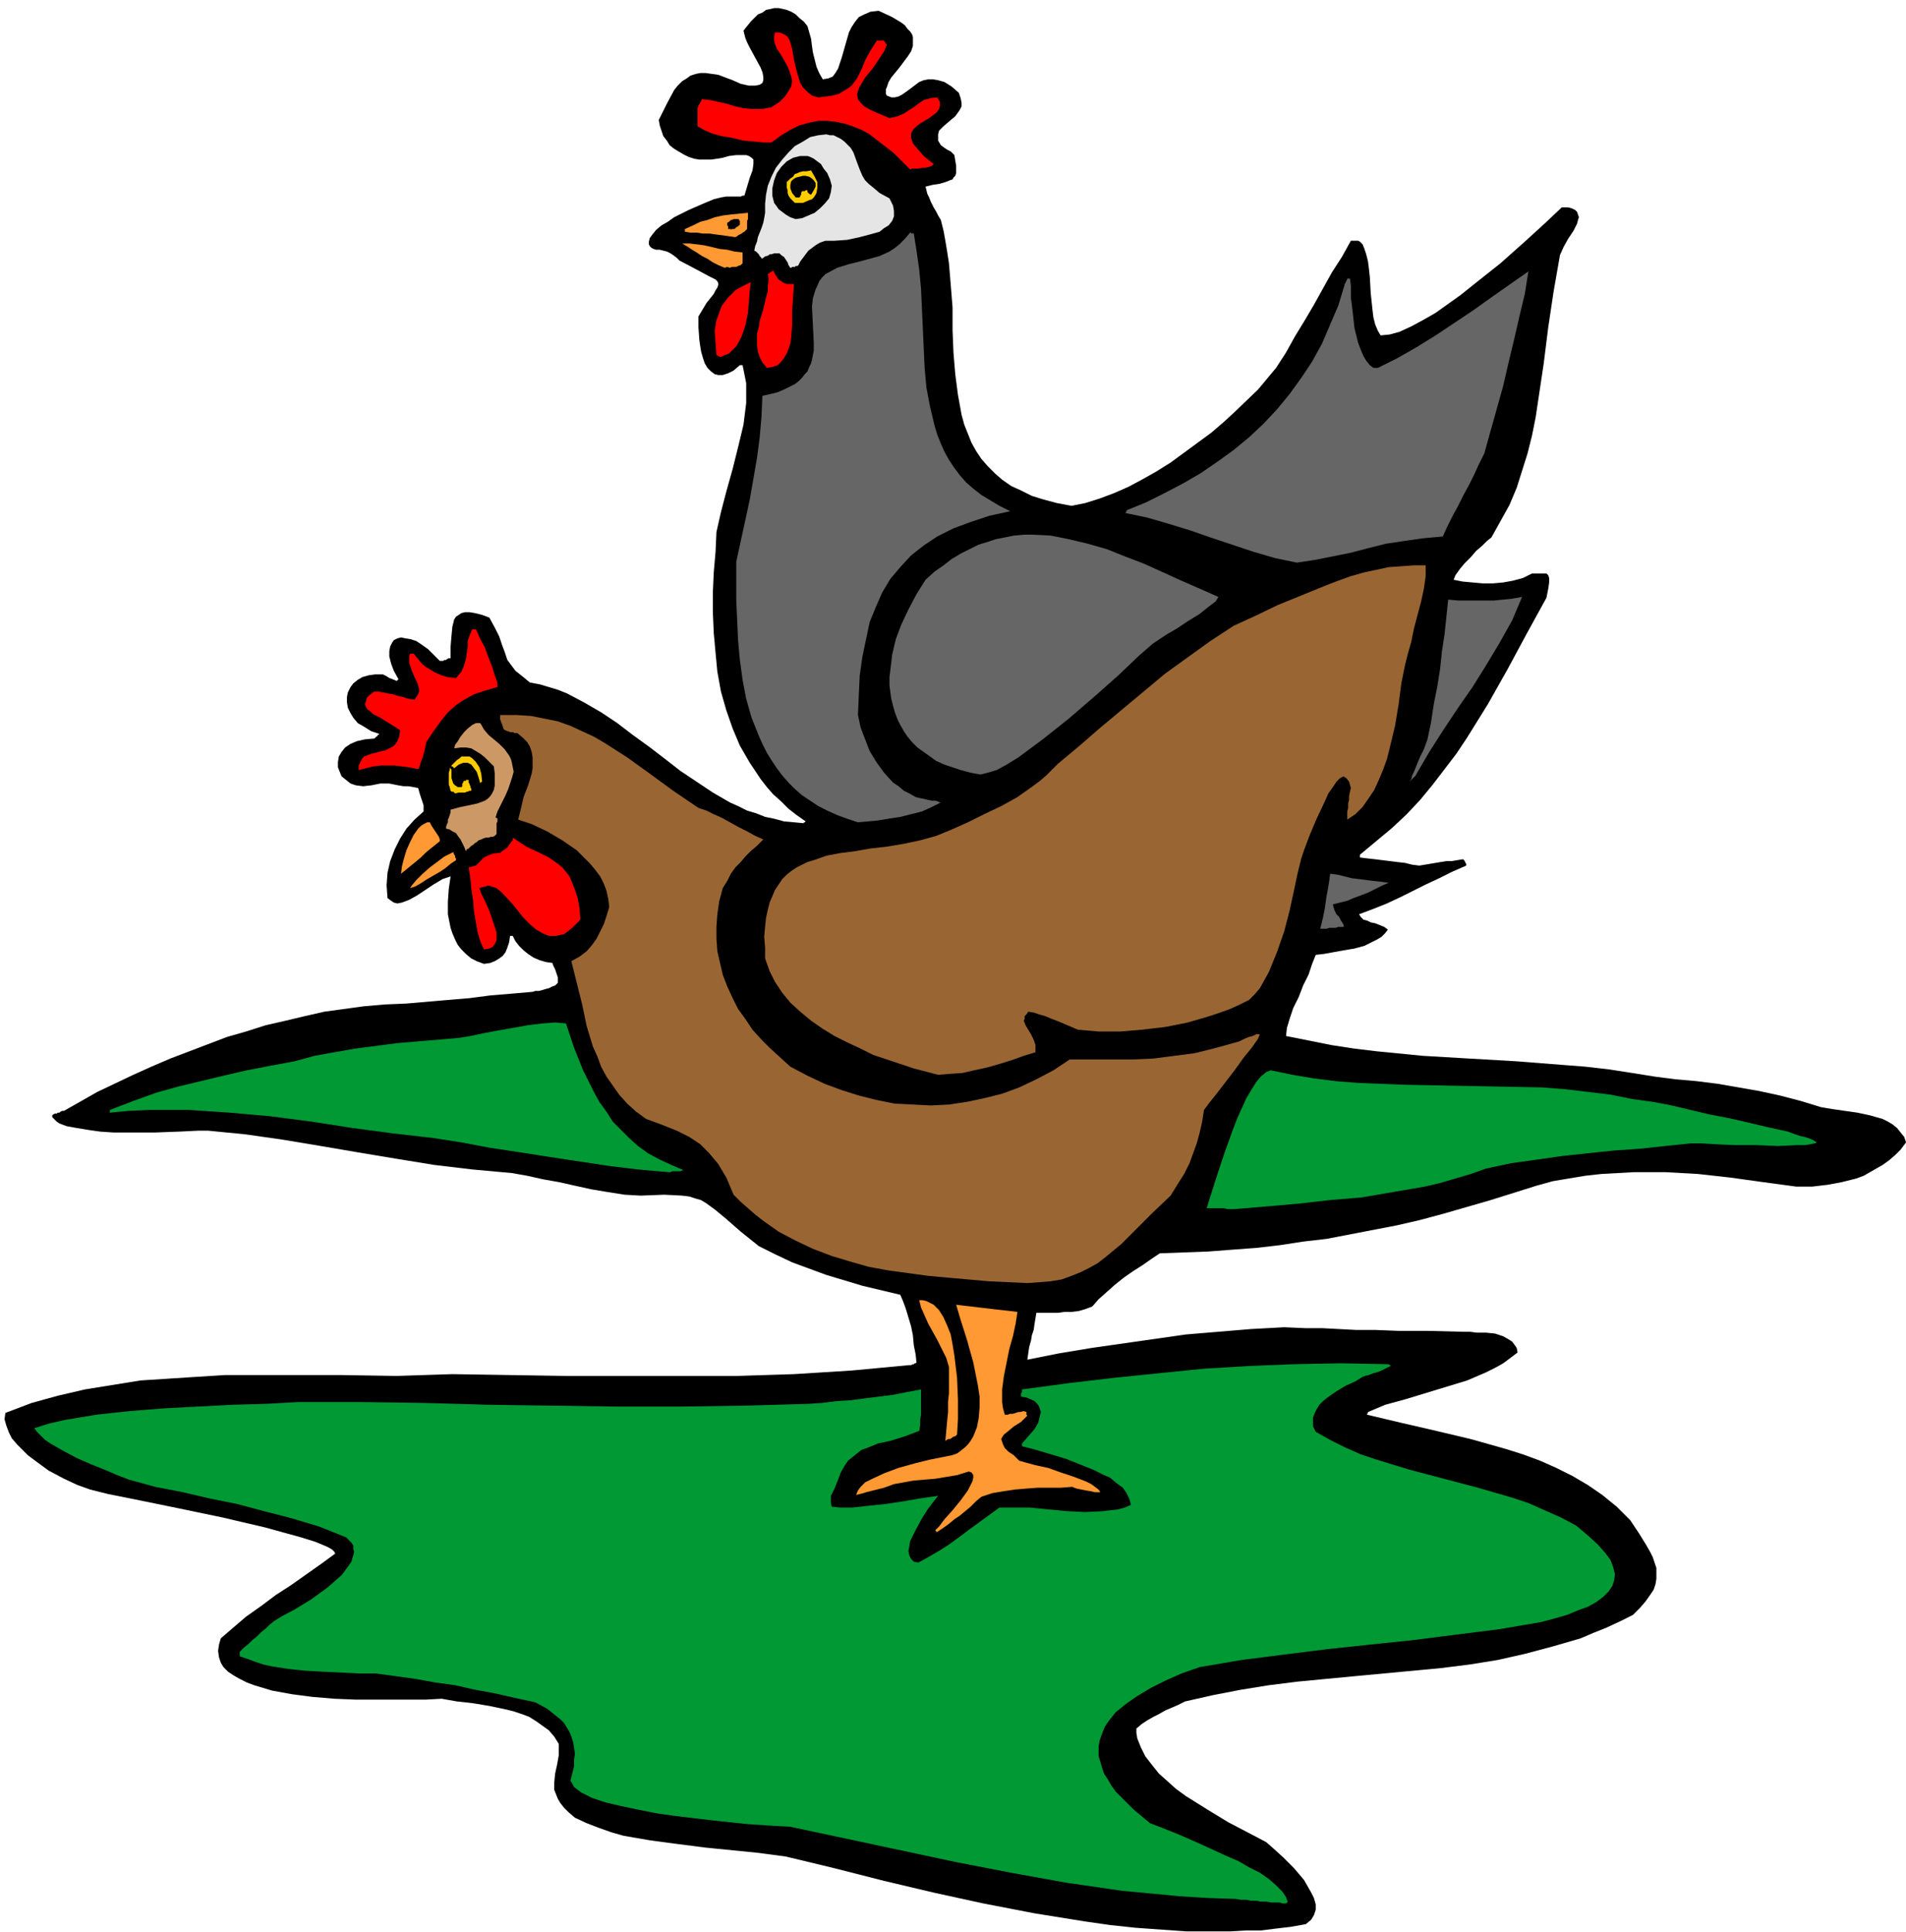 <svg xmlns="http://www.w3.org/2000/svg" fill-rule="evenodd" height="7.14in" preserveAspectRatio="none" stroke-linecap="round" viewBox="0 0 2115 2143" width="7.046in"><style>.brush1{fill:#000}.pen1{stroke:none}.brush2{fill:#093}.brush3{fill:#f93}.brush4{fill:#963}.brush6{fill:red}.brush7{fill:#666}.brush8{fill:#fc0}</style><path class="pen1 brush1" d="m1316 2142-28-2-28-2-28-3-28-4-56-9-57-11-55-12-55-13-55-14-54-13-30-4-30-3-30-3-31-4-30-4-29-5-14-4-14-5-13-5-13-6-7-6-5-5-4-5-3-5-2-5-2-5v-8l1-10 2-9 2-11v-13l-5-8-6-7-7-5-7-5-8-5-8-3-9-3-8-2-19-4-18-3-18-2-17-3-18 1h-77l-24-1-24-2-23-3-22-4-10-3-10-3-8-3-8-4-7-4-6-4-5-5-3-5-2-6-1-7 1-7 2-7 14-12 14-12 17-12 16-12 17-11 17-12 17-12 15-11-1-2-2-2-3-2-4-2-12-5-16-5-40-11-47-11-48-10-44-9-35-7-20-5-14-5-15-7-17-9-15-11-8-6-6-6-6-6-6-7-3-6-3-8-2-7 1-7 29-11 29-8 30-7 31-5 31-5 31-2 31-2 32-2h127l63 1 62-2 63 1 63 1h190l63-2 64-4 64-6h2l2-1h1l1-1h1l1-1-1-9-2-10-1-11-2-10-3-10-3-10-3-8-3-7-21-5-21-5-20-6-20-6-19-7-19-7-19-9-18-9-20-16-16-14-12-10-11-8-5-3-7-2-6-2-8-1-20-1-26 1-18-1-19-3-18-3-18-4-18-4-17-3-18-4-17-3-44-4-42-5-43-7-42-7-41-7-42-7-42-6-41-4h-11l-21 1-27 1h-46l-15-1-14-2-12-2-11-2-8-3-3-2-3-3-2-2v-2l1-1 2-1h2l1-1h2l1-1 2-1h2l37-21 40-19 20-9 21-9 21-8 21-8 21-8 21-6 22-7 22-5 21-5 22-5 22-3 22-3 23-2 24-1 23-2 23-2 24-2 23-3 24-2 23-2 3-1h4l4-1 3-1 4-1 4-2 3-1 3-3v-6l-1-3-1-3-1-3-1-2-1-2-1-3-7-1-7-2-7-3-6-4-5-4-5-5-4-5-3-6h-3l-1 7-2 6-2 5-3 4-4 3-5 3-5 2-7 1-8-3-6-3-6-5-5-5-4-5-3-6-3-7-2-6-3-15v-14l1-14 2-14-9 3-10 6-9 6-9 6-9 5-8 3-5 1-4-1-3-2-4-3-1-14 1-14 3-13 5-13 6-12 7-11 9-10 10-9v-7l-1-3-1-3-2-6-2-7-5-1-6-1h-5l-6-1-5-1-5-1h-10l-10 2-9 1-8-1-6-2-5-4-5-4-2-5-2-5v-6l1-6 3-5 4-5 6-4 7-3 9-2 11-1v-1h1v-1h1l1-1v-1h1l1-1-9-3-8-5-7-4-5-6-3-5-3-6-1-6v-6l1-5 3-6 3-4 5-4 5-3 7-2 7-1h9l4 2 3 2 3 1 2 1h1l1 1h2v-1h1v-1l-5-9-3-8-2-8v-6l1-5 2-4 2-3 4-2 4-1 5 1 6 1 6 2 6 4 7 5 6 6 7 7h4l1-1h2l1-1 2-1h2v-13l1-12 1-10 2-8 2-3 3-2 3-2 4-1h5l6 1 8 2 8 3 6 11 5 10 3 9 3 8 3 9 6 8 3 4 5 4 5 4 6 5 11 2 10 3 10 3 10 4 19 10 19 11 18 12 17 13 18 13 17 13 18 14 18 12 18 12 19 11 9 4 10 5 10 3 10 4 10 2 11 3 11 1 11 1v-1h1l1-1-10-7-9-7-8-8-9-8-7-8-7-9-6-9-6-9-11-19-8-19-7-20-6-21-4-22-2-21-2-22-1-23v-22l1-22 2-23 1-22 5-22 6-23 7-25 6-24 6-25 3-24v-22l-2-10-2-10h-3l-7 6-6 3-6 2h-5l-4-1-4-3-4-4-3-5-2-6-2-7-1-6-1-7-1-14v-12l9-15 8-10 2-4 2-3 1-3v-2l-1-2-2-2-4-2-4-2-13-7-19-10-3-3-4-3-3-2-4-2-4-1-4-1h-4l-3-1-2-1-2-2-1-2v-3l1-4 3-4 4-5 6-5 7-4 7-5 16-8 16-7 12-5 8-2 6-1h16l2-1h2l3-10 3-10 3-8 1-7v-5l-2-2-3-2-3-1h-11l-8 1-7 2-6 1-7 1h-13l-6-1-6-2-6-3-5-3-5-3-5-4-3-5-4-5-2-6-2-6-1-6 9-18 8-15 4-5 5-5 5-3 4-3 6-2 5-1h6l7 1 7 1 8 3 8 3 9 4 9 2h7l5-1 3-2 1-3v-4l-1-5-2-5-6-11-6-11-3-6-2-5-1-4-1-4 4-5 4-5 4-4 4-4 5-2 4-3 5-1 4-1h5l5 1 4 1 5 2 5 3 4 4 5 4 4 5 2 7 2 7 1 8 1 7 2 8 2 8 3 7 4 7 6-1 5-2 3-4 3-5 4-12 4-14 2-7 2-7 3-6 4-6 4-5 6-3 7-3 9-1 15 7 10 6 4 3 3 4 3 3 2 3 1 3v10l-2 6-4 6-9 12-9 11-3 5-2 6-1 2v5l1 2 5 2h4l4-1 4-2 7-5 8-6 4-3 5-2 5-1h5l6 1 7 2 8 5 8 7 2 6 1 5v4l-2 4-5 7-6 5-7 6-5 5-1 4v7l3 5 4 3 3 2 2 1 2 1 1 1 1 1 1 1 1 1 1 6 1 6v8l-1 3-2 2-1 2-3 1-5 2-7 2-7 1-8 2 1 4 1 4 2 4 2 5 3 6 3 5 2 4 3 5 3 12 2 11 2 12 2 13 2 24 2 25v25l1 25 2 24 3 23 2 11 2 11 3 11 4 10 4 10 5 9 6 9 7 8 8 8 8 7 10 7 11 5 12 6 13 4 15 4 16 3 15-3 16-5 16-6 16-7 15-8 16-9 16-10 15-11 15-11 15-11 14-12 13-12 25-24 20-24 11-17 10-18 11-18 10-17 10-18 10-18 11-17 10-18h8l2 1 3 3 2 5 2 6 2 8 1 8 1 9 1 18 2 19 1 8 2 8 3 7 3 5 10-1 11-3 13-6 13-7 14-8 14-10 14-10 15-12 29-23 27-24 23-21 18-17h7l4 1 4 2 2 2 1 3 1 3-1 3-1 4-4 8-6 9-5 9-4 9-7 40-6 40-5 40-6 40-3 20-4 20-5 20-6 19-6 19-8 19-10 18-10 18-5 4-5 5-7 6-6 7-7 7-5 6-5 7-2 5 10 2 11 1 11 1h12l11-1 11-2 11-3 10-5h16l2 2 1 3v5l-1 7-2 10-22 40-21 39-22 39-23 37-12 18-13 17-13 17-14 17-15 16-16 15-18 15-18 15v3l8 1 9 1 8 1 8 1 8 1 9 1 8 2 8 1 6-1 6-1 6-1 6-1 6-1h6l6-1 6-1h1v1h1v1l1 1v1l1 1v2l-16 7-14 7-15 7-14 7-14 7-15 7-15 6-16 6 2 3 3 3 4 1 4 2 5 1 5 2 5 2 4 3-3 4-4 4-5 3-4 2-10 5-11 3-12 2-11 2-11 2-9 1-4 10-4 12-6 12-5 13-6 12-4 12-3 10-1 9 25 5 25 5 26 4 25 3 51 5 51 3 52 3 51 4 26 2 26 3 26 4 25 4 23 3 23 2 24 3 23 4 23 4 23 5 23 6 23 7 12 2 14 2 14 2 14 3 7 2 7 2 6 3 5 3 5 4 4 5 4 5 2 6-6 8-6 6-7 6-7 5-7 4-7 4-7 4-8 3-16 4-16 3-17 2h-18l-37-5-36-5-36-4-36-2h-35l-18 1-18 1-18 2-18 3-18 3-18 5-51 16-52 15-26 7-26 6-26 5-26 5-26 5-26 3-26 4-26 3-27 2-26 2-27 1-27 1-9 6-10 7-11 7-10 7-10 8-9 8-9 8-7 8-8 3-7 2-8 1h-8l-7 1h-24l-1 6-1 6-1 7-2 6-1 6-2 7-1 7-1 7 35-7 36-6 35-5 35-5 35-5 36-3 36-3 37-2 23 1h19l19 1 19 1h21l26 1h32l39 1h8l8 1h10l10 1 9 3 7 4 3 2 3 4 2 3 1 5-8 6-8 6-9 5-10 5-21 9-23 7-23 7-23 7-22 6-19 8v1l-1 1v1l38 9 39 9 38 9 39 11 19 6 19 7 18 8 18 9 17 10 16 11 16 13 15 15 10 15 8 13 4 7 3 6 2 6 2 6v12l-1 6-2 6-4 6-5 7-6 7-8 8-14 7-15 7-15 6-14 6-31 9-30 8-31 7-31 5-32 4-32 3-64 6-63 6-32 4-31 5-31 6-31 7-8 4-7 3-7 3-7 4-6 3-7 4-6 4-6 5v5l1 6 2 5 2 5 5 10 7 9 8 10 9 8 10 9 11 8 24 15 23 14 23 12 19 10 8 7 11 10 12 12 11 13 4 7 4 7 3 6 2 7v6l-2 6-3 5-6 5-17 3-17 2-16 2h-17l-17 1h-49z"/><path class="pen1 brush2" d="M1416 2110h-5l-6-1h-6l-5-1h-6l-5-1h-6l-6-1-31-1-32-2-31-3-32-3-62-9-61-11-62-12-61-13-61-13-61-13-18-1-30-2-38-4-42-5-21-3-20-4-19-4-17-4-15-5-12-6-4-3-4-3-2-4-2-3 2-8 2-8v-7l1-7-1-7-1-6-2-6-2-5-3-5-3-5-4-4-5-4-10-8-13-7-23-5-22-5-22-4-22-5-22-3-22-4-22-3-22-3h-19l-20-1-20-1-19-1-19-2-19-3-9-2-9-3-8-3-9-3v-5l5-5 5-4 4-4 5-4 5-5 5-4 4-4 5-4 8-5 15-8 18-11 18-13 8-7 8-7 6-8 5-7 1-4 1-3 1-4-1-3v-4l-2-3-3-3-3-3-30-12-30-9-31-8-30-8-30-6-30-7-31-6-29-8-13-5-14-6-15-6-16-7-15-8-14-8-6-4-5-5-4-4-3-4 16-5 17-4 18-3 18-3 37-4 38-3 38-2 38-2 37-1 36-2h70l70 1 71 2 71 1 71 1h71l71-1 71-2 15-1 16-2 16-1 15-2 16-2 16-2 15-3 16-3v28l-1 6v6l-1 6-16 6-16 5-14 3-12 5-6 2-5 4-5 4-5 4-4 6-4 7-3 8-4 10-1 2-1 2-1 2-1 2v8l1 4 9 1h14l18-2 19-2 20-3 17-3 14-2 7-1-4 5-7 9-7 11-7 13-3 6-3 6-1 6-1 5 1 5 2 4 3 3 5 1 11-6 12-7 11-7 11-8 12-9 11-8 11-8 11-8h34l20 2 21 2 20 1 20-1 8-1 9-1 7-2 7-3-2-7-3-6-4-6-7-5-7-6-9-4-10-5-10-4-20-8-20-6-17-5-12-3v-3l7-8 7-8 4-7 2-8 1-4-1-3-1-3-2-3-3-3-4-2-5-2-6-1v-4l1-1v-3l52-7 51-6 49-5 50-5 50-3 50-2 51-1 53 1h1l1 1h1v1l-2 1-4 2-4 2-5 2-4 1-5 2-4 1-3 1-8 5-11 5-10 6-10 7-5 4-4 4-3 5-2 4-2 5v10l3 6 16 9 16 8 18 8 18 6 36 11 38 10 38 10 38 11 18 6 18 8 18 8 17 9 13 11 11 10 8 9 6 8 3 8 2 8-1 7-2 6-4 6-6 6-8 6-9 5-11 4-12 5-14 4-15 4-47 8-48 6-47 6-48 5-47 5-48 6-47 6-47 8-20 7-18 8-16 8-15 9-13 9-11 9-4 5-4 5-4 6-2 5-2 5-2 6-1 6v11l2 6 2 7 2 6 4 6 4 7 5 7 6 6 14 14 18 15 13 5 20 8 25 11 26 12 14 6 12 7 12 6 10 7 8 7 7 7 2 3 2 3 1 3 1 3h-1l-1 1h-4l-3-1h-4z"/><path class="pen1 brush3" d="M1040 1699h-1v-1h-1v-1l4-4 6-8 9-10 9-11 8-11 5-10 1-4v-3l-2-3-3-1-13 4-12 2-12 2-12 1-12 1-11 2-11 2-11 4-4 1-4 1-4 1-4 1-4 1-3 1-4 1-4 1 2-5 3-4 5-5 6-3 15-7 16-6 18-5 16-4 15-3 10-2 6-2 4-3 5-4 3-3 3-4 3-5 2-5 2-5 2-10 1-12v-12l-2-13-5-25-7-25-7-22-5-17 8 1 9 1 8 1 9 1 8 1 9 1 9 1 8 1-2 13-3 14-4 14-3 15-3 15-2 15v14l1 7 2 7h3l3-1h3l3-1 3-1h2l4-1 3 1v3l1 1-7 7-8 5-6 5-5 4-2 3-1 2 1 3 1 3 2 4 4 4 6 4 6 6 7 2 11 3 14 3 14 5 15 5 13 5 6 3 4 3 4 3 2 3h-6l-4-1-6-1-5-1-5-1-3-1-2-1-13 1h-26l-13 1-12 1-13 2-12 2-12 4-6 5-6 6-6 5-6 5-6 4-6 5-7 5-6 4z"/><path class="pen1 brush3" d="m1049 1598 1-11 1-11 1-10v-11l1-10v-29l-3-10-5-10-5-10-5-9-5-9-4-9-4-9-2-8h4l4 1 4 2 4 2 6 6 5 8 4 9 4 10 2 11 2 12 3 25 1 24v22l-1 17-1 1-1 1h-1l-2 1-1 1-2 1h-2l-3 2z"/><path class="pen1 brush4" d="m1140 1423-43-2-45-4-22-2-22-3-22-3-22-4-21-6-20-6-21-8-19-9-19-10-17-12-9-7-8-7-8-7-8-8-8-19-9-15-5-6-5-6-5-5-5-5-12-8-14-7-15-6-19-7-11-8-10-9-9-10-7-10-7-10-6-11-4-11-5-11-7-23-5-24-6-24-6-24 9-5 8-6 6-7 5-7 4-8 4-8 3-9 3-10-1-9-2-9-3-8-4-8-6-8-6-7-7-7-7-7-16-11-17-10-17-8-15-5 3-12 3-13 5-13 4-13 1-6v-12l-1-6-2-6-3-5-5-5-6-5h-3l-2-1h-3l-2-1h-1l-2-1-2-1-1-3-1-3-1-2v-1l-1-2v-5h18l16 1 15 3 15 3 14 5 13 6 13 6 12 7 25 16 25 18 26 19 28 19 9 3 8 4 9 4 9 5 9 5 10 5 9 5 9 4-7 7-7 6-6 6-5 6-6 6-5 7-4 8-5 8-4 15-2 14-1 14v13l1 14 3 13 3 13 5 13 6 13 6 12 8 11 8 12 10 11 10 10 11 10 11 10 19 10 19 9 19 7 19 6 20 5 20 4 20 1 20 1 20-1 20-3 19-4 20-5 19-7 19-9 19-10 18-12h70l23-1 23-3 23-3 24-6 25-7 6-3 5-2 4-1 2-1 2-1h4l-2 5-7 10-9 11-10 14-10 13-10 13-8 10-6 8-2 13-3 13-3 11-4 11-4 11-6 12-7 11-8 13-20 19-18 18-17 17-17 14-9 7-9 5-10 5-10 4-11 4-12 2-12 1-14 1z"/><path class="pen1 brush2" d="M1370 1341h-8l-4-1h-19l5-16 7-22 8-24 9-25 5-13 5-11 5-11 6-10 5-8 5-6 6-5 5-2 24 5 24 4 24 3 25 2 50 2 51 1 52 1 51 1 26 2 25 3 25 3 25 5 22 3 21 4 21 5 21 5 21 4 22 5 21 5 23 5 8 3 6 2 5 1 3 1 3 1 2 1 2 1 3 2-2 1-5 1-6 1h-9l-21 1-24-1h-24l-22-1-17-1h-9l-29 3-28 3-29 2-29 3-28 3-28 4-29 4-28 6-17 6-17 5-17 5-17 4-35 6-35 6-36 3-35 4-35 3-35 3zm-628-41-34-3-33-4-33-5-33-5-32-5-33-5-32-6-32-5-44-5-45-6-45-7-46-6-45-4-45-3h-45l-22 1-21 2v-3l26-10 25-9 25-7 25-6 25-6 26-6 26-5 27-5 22-6 22-4 23-4 23-3 23-3 23-2 24-2 23-2 12-2 14-3 16-3 17-3 17-3 16-2 14-1 12 1 9 27 10 25 6 12 6 12 6 11 8 11 7 11 9 9 9 9 10 9 11 8 13 7 13 6 14 6h-2l-2 1h-9l-2 1h-2z"/><path class="pen1 brush4" d="m1041 1192-27-7-30-10-15-5-14-7-15-7-14-7-13-8-13-9-12-10-11-10-9-11-8-12-6-12-5-14v-12l-1-12 1-11 1-10 2-9 2-8 3-7 3-7 4-6 4-6 5-5 5-4 6-4 6-3 6-3 7-2 14-5 16-3 16-2 17-3 18-2 18-3 19-4 18-5 17-7 18-8 18-9 19-9 18-10 17-12 8-6 7-6 7-7 6-6 24-20 23-20 24-20 24-20 24-20 25-18 25-18 26-17 24-11 25-12 27-11 27-11 13-5 14-5 14-4 14-3 14-3 14-1 14-1h13v12l-2 14-3 14-4 15-4 15-3 15-4 14-3 12-4 20-3 23-4 24-6 25-3 12-4 11-5 12-5 11-6 9-7 10-8 8-9 6v-9l1-4v-5l1-4v-4l1-5 1-4-2-7-3-4-2-1-1-1-2 1-2 1-4 4-4 6-5 7-4 9-9 19-8 19-6 16-3 9-4 16-4 19-5 23-6 23-8 23-9 22-5 9-5 9-6 7-6 6-10 5-11 5-11 4-12 4-24 7-25 5-26 3-24 2h-24l-23-2-7-3-7-3-7-3-8-3-7-3-7-2-6-2-6-1-2 3-2 2v3l-1 2 2 5 3 5 3 5 3 6 1 3 1 3v8l-13 4-14 5-13 4-14 4-14 3-13 3-14 1-13 1z"/><path class="pen1" style="fill:#c96" d="m517 944-2-5-2-4-2-4-3-4-2-3-4-2-3-2-4-1v-2l1-3 1-2v-3l1-2 1-3 1-3v-3l11-3 10-2 9-2 8-3 3-2 3-3 2-3 2-4 1-5v-13l-1-8-5-5-5-5-5-4-5-3-5-3-6-1h-6l-7 1 1-4 3-4 3-5 4-5 4-4 5-4 4-2h5l4 7 5 6 6 5 6 5 6 6 5 7 2 4 1 4 1 5 1 5-2 7-2 6-2 6-3 7-3 6-3 6-3 6-2 6v1h1l1 1v3l-1 2v12l-2 2-2 1h-2l-3 1h-3l-3 1-2 1-3 1-2 2-2 1-2 2-2 1-1 1-2 2-2 1-1 2z"/><path class="pen1 brush6" d="m537 1053-4-9-3-10-2-11-2-12-1-12-2-13-1-12-2-12 4-1 4-1 3-3 3-3 3-3 4-2 5-2 6-1h3l2-2 3-2 3-2 2-3 2-3 2-2v-3l15 10 13 6 12 6 10 7 5 4 4 5 4 5 3 7 3 8 3 9 2 11 1 13-5 5-4 4-5 4-4 3-5 1-4 1h-8l-7-3-7-4-7-6-7-7-12-15-12-13-6-5-6-2-3-1-3 1-4 1-3 1 2 6 4 8 5 11 4 12 2 6 2 6v9l-2 4-2 3-4 2-6 1z"/><path class="pen1 brush7" d="m1465 1030 3-12 2-10 1-7 1-7 1-5 1-6 1-6 1-8 8 1 8 2 8 2 8 1 8 1 8 1 9 1 8 1-7 3-8 4-8 4-8 3-8 3-7 3-8 2-8 2 1 4 1 3 2 4 3 3 2 4 2 3 1 2v2h-6l-3 1h-7l-3 1h-7z"/><path class="pen1 brush3" d="m455 985 2-3 5-6 7-7 8-7 8-6 8-6 6-3 4-2 1 3 1 1v2l1 1v2l-6 4-6 5-6 4-7 4-7 4-6 4-7 4-6 2zm-10-16 1-8 2-8 3-10 4-9 4-8 5-7 3-3 3-2 4-2h3l1 2 1 2 2 3 2 3 2 3 2 3 1 3v2l-5 4-5 4-6 5-5 5-6 5-5 4-6 5-5 4z"/><path class="pen1 brush7" d="m952 912-12-4-11-4-11-5-10-5-9-6-9-6-8-7-7-7-7-8-6-8-6-9-5-8-5-10-4-9-4-10-4-10-6-21-4-21-3-22-2-22-1-22-1-22v-43l5-23 5-23 5-23 4-23 4-23 3-23 2-23 1-23 9-2 8-2 7-3 6-3 6-3 4-3 4-4 3-4 3-3 2-5 2-4 1-4 2-10v-9l-1-20-1-20 1-9 3-10 2-4 2-5 3-4 4-4 13-7 13-4 12-3 11-3 11-3 11-5 6-4 5-4 6-6 6-7h1v1h3l3 19 3 21 2 21 1 22 1 22 1 22 1 22 2 22 4 21 5 21 3 10 4 10 4 9 5 9 6 9 6 8 7 8 8 7 9 7 10 6 10 6 12 6-23 5-21 7-19 7-18 9-15 10-14 11-12 13-11 13-9 15-7 16-7 17-4 19-4 19-3 21-1 21-1 23 3 14 5 13 5 13 8 13 8 11 10 11 6 4 6 5 6 3 7 4 4 1 5 1 4 1 5 1h4l3 1 2 1h1l-10 5-11 5-12 3-12 3-13 2-12 2-11 1-11 1z"/><path class="pen1 brush8" d="m505 880-1-1-1-1h-2l-1-1-1-4-1-3v-13l1-3v-3 1h1v1h1v10l1 3 1 3 2 2 3 2h4l1-1v-3l1-1v-1l1-1h2v-1h3v3l1 1v1l1 2v1l1 2v2h-2l-2 1h-1l-2 1h-7l-4 1zm28-11-2-7-2-6-3-4-3-4-4-2h-5l-5 2-5 4-1-1-1-1h-1v-1l3-3 3-3 3-2 2-2h9l3 2 4 4 4 6 2 7 1 9h-1v1h-1v1z"/><path class="pen1 brush7" d="m1564 867 2-3 1-4 2-4 2-5 2-5 3-7 4-8 4-11 4-19 3-20 4-20 3-19 2-19 3-20 2-19 2-19 11 1h40l10-1 10-1 11-2-11 26-14 25-15 25-15 24-16 23-16 24-16 25-14 24-1 2-1 1-1 1-1 1-1 1-1 1-1 1-1 1zm-476-8-11-2-11-3-9-3-9-3-9-4-7-5-7-5-7-5-6-6-5-6-4-6-4-7-3-6-3-8-2-7-2-8-1-7-1-8v-9l1-8 2-17 4-17 6-16 8-17 9-17 10-16 10-9 10-7 9-7 10-6 10-5 10-5 10-3 9-3 10-2 10-2 11-1h10l20 1 20 4 21 5 21 6 20 8 21 8 42 19 41 18-3 5-8 6-10 8-13 8-12 8-12 7-9 6-6 4-16 14-22 21-26 23-29 25-29 23-27 20-13 8-11 6-10 3-8 2z"/><path class="pen1 brush6" d="M398 854v-5l2-4 2-4 2-2 8-3 8-2 8-2 8-4 3-3 2-3 2-5 1-7-6-4-8-5-8-5-8-4-3-3-3-2-2-3-1-3 1-3 1-4 3-3 5-4h5l5 1 5 1 6 1 6 2 5 1 6 2 7 1 2-3 2-3 1-3v-3l-2-7-3-6-3-7-2-6-1-3v-7l1-3h4l5 6 4 5 5 4 5 3 5 3 7 3 7 2 9 1 6-7 3-7 2-7 1-7 1-6v-7l2-6 3-7h4l2 4 3 7 5 9 4 11 4 10 3 10 3 8v5l-14 4-12 4-11 6-9 6-9 8-8 10-8 11-8 12-2 10-2 7-2 5-1 4-1 2v1l-1 1-10-2-8-1-8-1h-16l-8 1-8 2-8 2z"/><path class="pen1 brush7" d="m1439 624-24-5-24-7-24-8-24-8-23-8-23-7-24-7-24-5v-1h1v-2l22-9 20-10 21-11 19-11 19-13 18-13 17-14 16-15 15-16 14-17 13-18 12-18 11-20 9-21 9-21 7-23v-1l1-1v-1l1-1v-1l1-1v-1h3l1 8v13l2 16 2 18 2 8 2 8 3 8 3 7 3 5 4 5 4 3h5l22-11 21-12 21-13 21-14 21-14 21-15 20-14 20-14-4 25-6 25-6 26-6 25-6 26-7 25-7 25-7 25-6 12-5 11-6 12-6 11-6 12-6 11-6 12-5 11-22 2-21 3-20 3-20 5-19 5-20 4-20 4-20 3z"/><path class="pen1" style="fill:#e5e5e5" d="m859 281-3 1h-2l-1 1-2 1h-1l-2 1-1 1-2 1v-1l-1-1-1-1-1-2-1-1-1-1-1-1-2-1 1-5 2-5 1-5 2-5 2-5 2-6 1-5 1-6v-10l1-10 2-10 4-10 5-10 7-9 7-8 7-7 9-5 8-5 9-2 9-1 4 1h4l4 2 4 2 4 3 3 3 4 4 3 5 4 11 3 8 3 7 3 5 4 4 5 4 7 6 11 6 4 8 1 6v6l-2 5-4 5-5 3-5 4-7 2-15 4-14 3-14 1h-10l-6 2-5 3-4 3-4 3-3 4-3 4-3 4-2 4-1 1h-2l-1 1h-3l-1 1h-1l-2-3-1-3-2-3-2-3-3-2-2-2h-6z"/><path class="pen1 brush6" d="m851 408-5-6-3-6-2-6-1-7v-13l2-7 1-7 4-13 3-13 2-7v-6l1-7-1-6 6-4 2 4 2 3 2 3 3 2 3 2 3 1h8l-1 15-1 15v15l-1 14-1 7-2 6-2 5-3 5-3 4-4 4-6 2-6 1zm-52-12-1-1h-1l-1-1h-1l-1-14-1-13 1-6 1-6 2-5 2-6 2-5 3-4 4-5 4-4 4-4 5-3 6-3 6-3-1 9-1 12-1 13-3 14-2 6-2 6-3 6-3 5-4 4-4 4-5 2-5 2z"/><path class="pen1 brush3" d="m804 297-7-3-6-3-6-4-6-3-6-4-5-3-6-4-5-3h8l8 1 8 1 9 2 8 2 9 1 8 2 9 1v12l-2 2-3 1-2 1h-5l-2 1-3-1-3 1zm12-34-7-1-7-1-8-1-7-1h-7l-7-1h-7l-6-1v-3l9-4 8-4 8-2 8-3 9-2 8-1 10-1 10-1v7l-1 2v9l-1 1-2 2-2 1-1 1-2 1-2 1-1 1-2 1z"/><path class="pen1 brush1" d="M811 255v-1h-3v-3l-1-1v-3l2-1 1-1 1-1h1l2-1h6v1l1 1v4l-1 1-1 1-2 1-1 1-1 1h-3l-1 1zm72-12-6-2-5-3-4-3-4-3-2-3-3-4-1-4-1-4v-8l2-9 3-8 5-7 6-6 7-4 4-1 4-1h8l3 1 4 2 4 3 4 3 3 5 4 5 3 7 2 7-1 7-2 7-5 6-5 5-6 5-7 3-7 3-7 1z"/><path class="pen1 brush8" d="m882 225-3-3-2-2-2-3-1-3v-3l-1-3v-6l4-4 3-2 2-3 3-1 2-1 4-1h4l5-1 4 7 3 6v6l-1 6-1 2-2 3-2 2-3 1-7 3h-9z"/><path class="pen1 brush1" d="m883 219-4-5-2-5v-4l1-4 2-2 3-2 4-1 4-1h3l4 1 3 2 2 2 2 3v4l-2 4-3 5-2-1-1-1-1-1v-2h-2l-1 1h-3l-1 2v2l-1 1v1l-1 1h-4z"/><path class="pen1 brush6" d="m1010 188-9-9-9-9-9-7-9-7-9-7-9-5-10-4-9-3-10-2-9-1h-10l-10 2-11 3-10 5-10 6-11 8h-9l-10-1-12-1-12-3-12-2-11-3-9-4-7-4v-20l1-3 2-3 2-4 9 1 9 2 9 2 10 3 9 2 10 1h10l11-2 9-6 6-6 4-6 3-5 1-6-1-5-2-6-2-5-6-11-6-9-2-5-1-4v-5l1-4h5l5 2 3 2 3 4 3 10 2 12 3 13 4 13 3 5 5 5 5 4 7 2 9-1 7-1 7-2 5-3 5-3 4-3 3-4 3-4 5-10 4-10 6-11 7-11h8v1h1v1l1 1v1h1v1l-3 7-4 6-4 6-4 6-9 11-6 10-2 5-1 4 1 5 3 4 4 4 7 4 9 4 12 5 9-2 7-3 6-4 5-3 5-4 6-4 7-2 8-1 3 5v4l-1 4-3 4-8 6-10 6-4 3-4 4-2 4v5l2 6 5 6 7 8 11 9-2 2-3 1-4 1h-4l-4 1h-7l-2 1z"/></svg>
